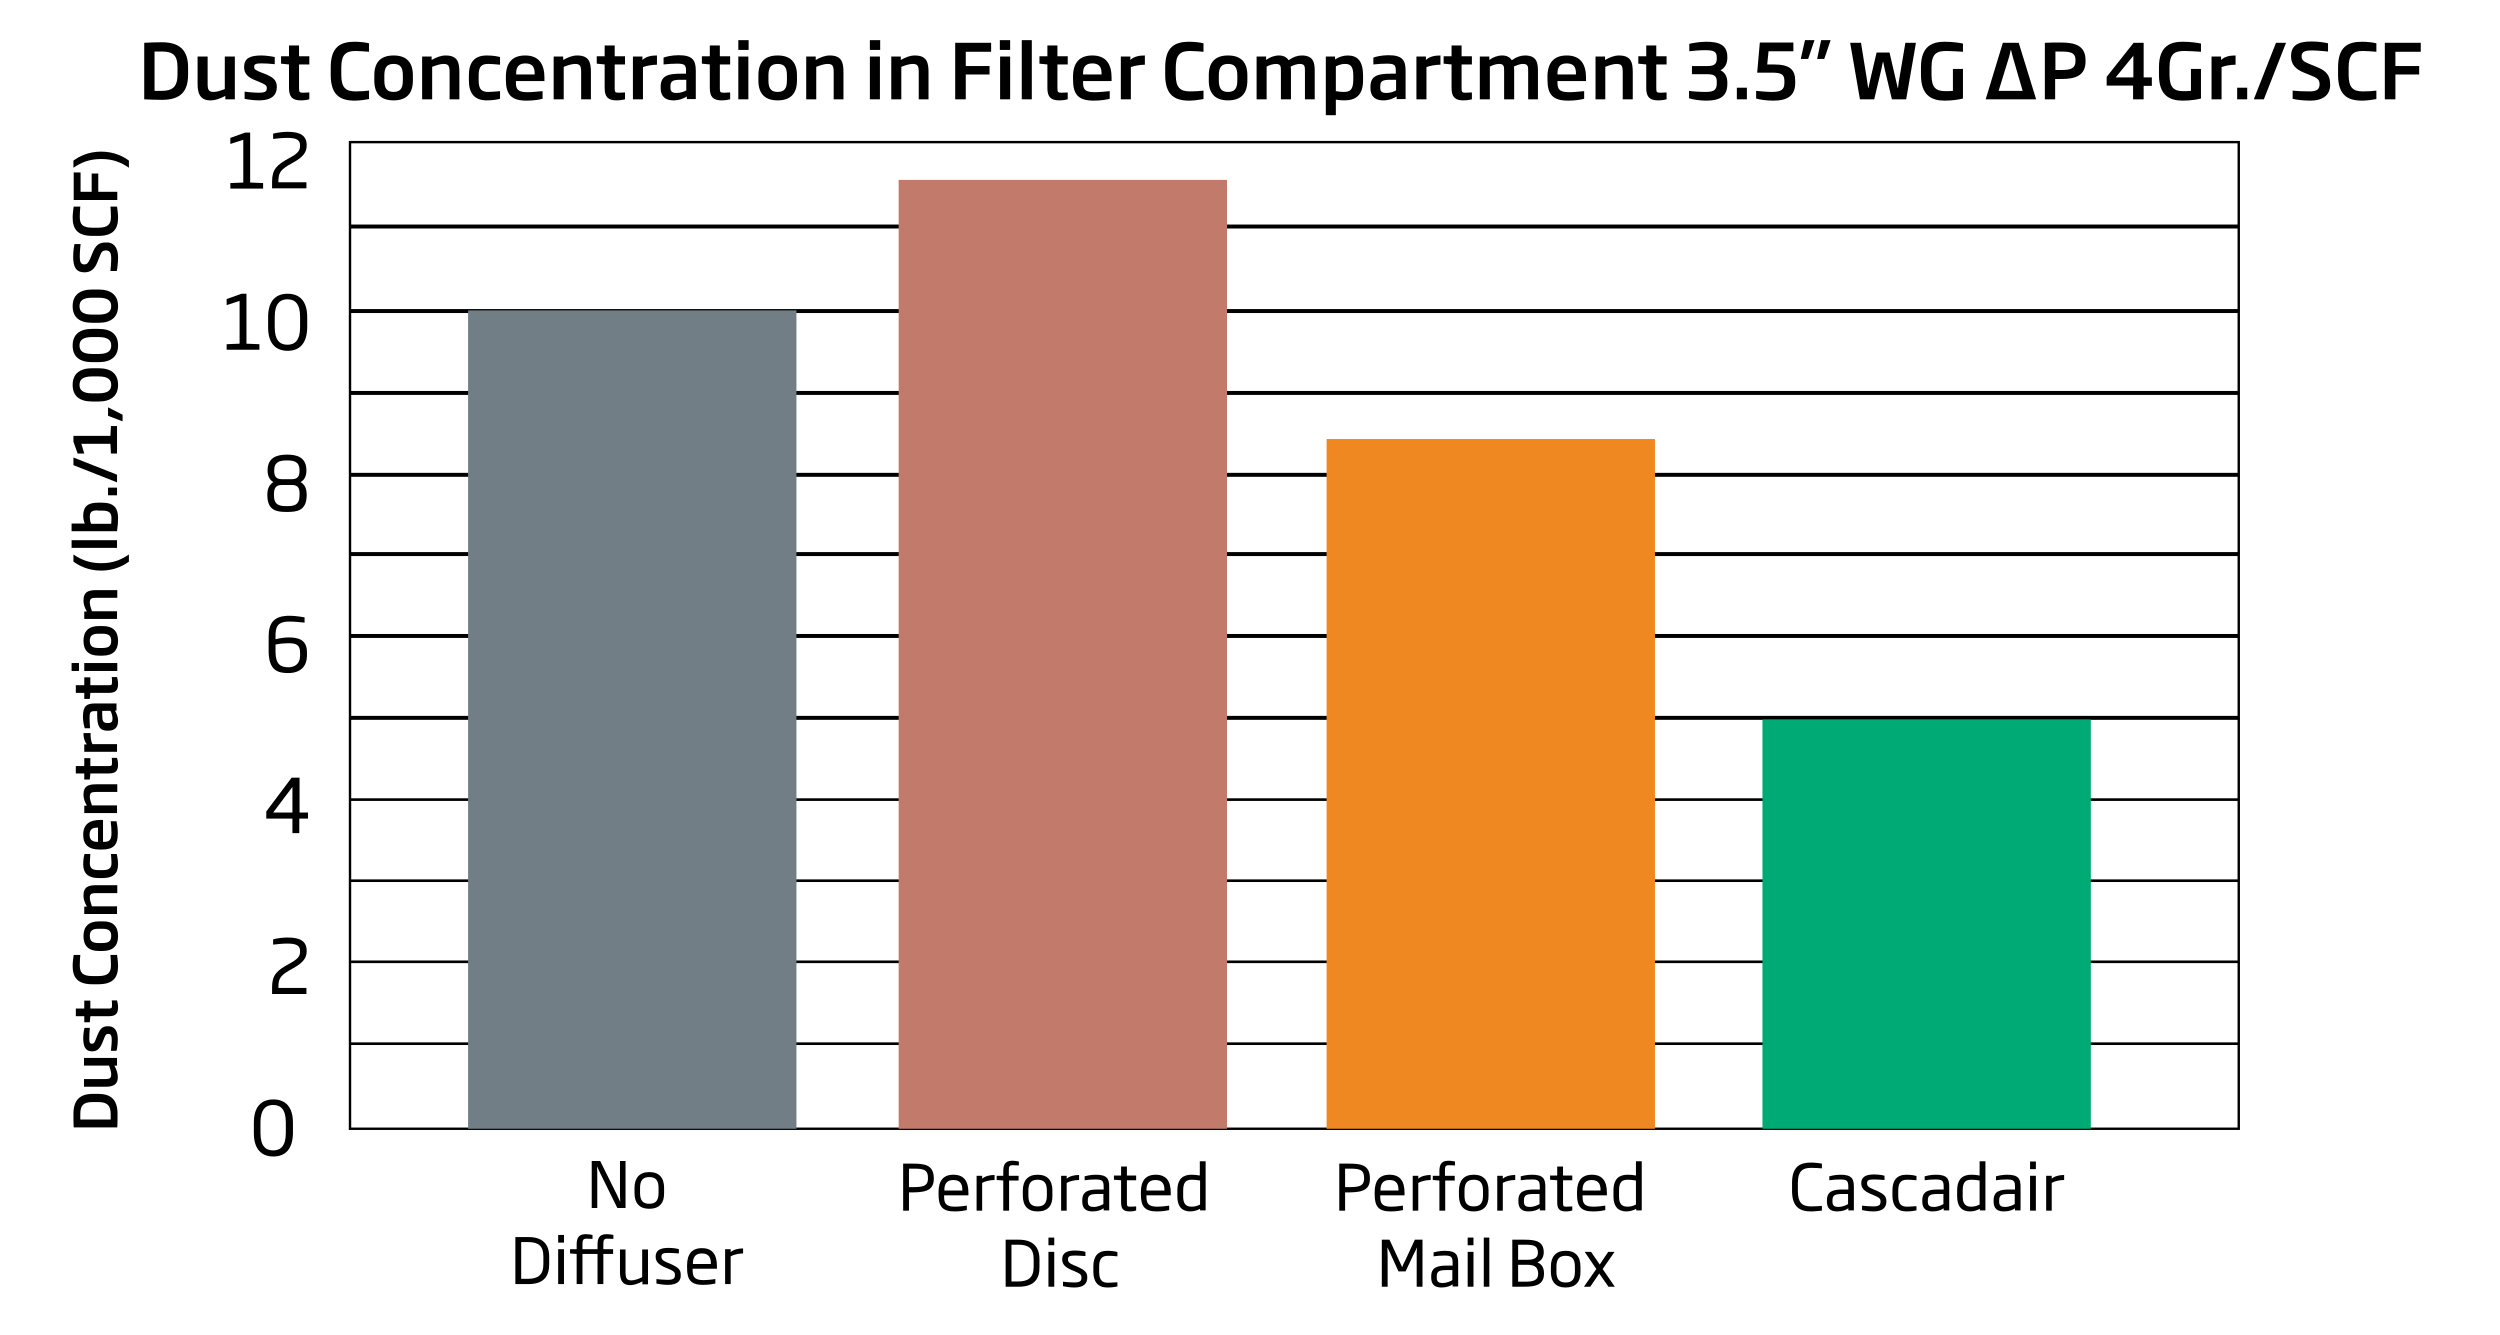 <?xml version="1.0" encoding="utf-8"?>
<!-- Generator: Adobe Illustrator 22.0.1, SVG Export Plug-In . SVG Version: 6.00 Build 0)  -->
<svg version="1.1" xmlns="http://www.w3.org/2000/svg" xmlns:xlink="http://www.w3.org/1999/xlink" x="0px" y="0px"
	 viewBox="0 0 946.4 505.5" style="enable-background:new 0 0 946.4 505.5;" xml:space="preserve">
<style type="text/css">
	.st0{fill:none;stroke:#000000;stroke-miterlimit:10;}
	.st1{fill:none;stroke:#000000;stroke-width:0.911;stroke-miterlimit:10;}
	.st2{fill:none;stroke:#000000;stroke-width:0.994;stroke-miterlimit:10;}
	.st3{fill:none;stroke:#C27A6B;stroke-width:6;stroke-linecap:round;stroke-miterlimit:10;}
	.st4{fill:none;stroke:#717E85;stroke-width:6;stroke-linecap:round;stroke-miterlimit:10;}
	.st5{fill:none;stroke:#F08821;stroke-width:6;stroke-linecap:round;stroke-miterlimit:10;}
	.st6{fill:#717E85;}
	.st7{fill:#C27A6B;}
	.st8{fill:#F08821;}
	.st9{fill:none;stroke:#717E85;stroke-width:5;stroke-linecap:round;stroke-miterlimit:10;}
	.st10{fill:none;stroke:#C27A6B;stroke-width:5;stroke-linecap:round;stroke-miterlimit:10;}
	.st11{fill:none;stroke:#F08821;stroke-width:5;stroke-linecap:round;stroke-miterlimit:10;}
	.st12{fill:none;stroke:#00AA75;stroke-width:6;stroke-linecap:round;stroke-miterlimit:10;}
	.st13{fill:#00AA75;}
	.st14{fill:none;stroke:#00AA75;stroke-width:5;stroke-linecap:round;stroke-miterlimit:10;}
	.st15{display:none;}
	.st16{display:inline;fill:#717E85;}
	.st17{display:inline;fill:#0663AF;}
	.st18{display:inline;fill:none;stroke:#0663AF;stroke-width:6;stroke-linecap:round;stroke-miterlimit:10;}
	.st19{display:inline;}
	.st20{display:inline;fill:none;stroke:#0663AF;stroke-width:5;stroke-linecap:round;stroke-miterlimit:10;}
</style>
<g id="Layer_2">
	<rect x="132.5" y="53.8" class="st1" width="715" height="373.5"/>
	<line class="st0" x1="132.5" y1="271.5" x2="847.5" y2="271.5"/>
	<line class="st0" x1="132.5" y1="272" x2="847.5" y2="272"/>
	<line class="st0" x1="132.5" y1="240.5" x2="847.5" y2="240.5"/>
	<line class="st0" x1="132.5" y1="241" x2="847.5" y2="241"/>
	<line class="st0" x1="132.5" y1="209.5" x2="847.5" y2="209.5"/>
	<line class="st0" x1="132.5" y1="210" x2="847.5" y2="210"/>
	<line class="st0" x1="132.5" y1="179.5" x2="847.5" y2="179.5"/>
	<line class="st0" x1="132.5" y1="180" x2="847.5" y2="180"/>
	<line class="st0" x1="132.5" y1="148.5" x2="847.5" y2="148.5"/>
	<line class="st0" x1="132.5" y1="149" x2="847.5" y2="149"/>
	<line class="st0" x1="132.5" y1="117.5" x2="847.5" y2="117.5"/>
	<line class="st0" x1="132.5" y1="118" x2="847.5" y2="118"/>
	<line class="st0" x1="132.5" y1="85.5" x2="847.5" y2="85.5"/>
	<line class="st0" x1="132.5" y1="86" x2="847.5" y2="86"/>
	<line class="st0" x1="132.5" y1="302.7" x2="847.5" y2="302.7"/>
	<line class="st0" x1="132.5" y1="333.4" x2="847.5" y2="333.4"/>
	<line class="st0" x1="132.5" y1="395.1" x2="847.5" y2="395.1"/>
	<line class="st0" x1="132.5" y1="364.1" x2="847.5" y2="364.1"/>
</g>
<g id="Layer_3">
	<rect x="177.2" y="117.5" class="st6" width="124.3" height="309.8"/>
	<rect x="340.2" y="68.1" class="st7" width="124.3" height="359.2"/>
	<rect x="502.2" y="166.2" class="st8" width="124.3" height="261.1"/>
	<g>
		<path d="M61.3,37.8c-2.6,0-4.1-0.1-6.7-0.2V16.2c2.6-0.1,3.9-0.2,6.7-0.2c6.9,0,9.9,3.2,9.9,9.5v2.7
			C71.2,34.5,68.5,37.8,61.3,37.8z M67.2,25.5c0-4.7-1.8-6-6-6h-2.7v14.9h2.7c4.1,0,6-1.5,6-6.2V25.5z"/>
		<path d="M85.3,37.6v-1.3c-1.9,1-3.7,1.7-5.6,1.7c-4.2,0-4.9-3-4.9-6.3V21.4h3.8v10.3c0,2.3,0.4,3.1,2.3,3.1c1.1,0,2.5-0.4,4.2-1.1
			V21.4h3.8v16.2H85.3z"/>
		<path d="M98.1,38c-2.2,0-4.8-0.4-5.5-0.6v-2.7c0.8,0.1,3.3,0.4,5.4,0.4c2.4,0,3-0.5,3-1.7c0-1.1-0.5-1.4-2.9-2.4l-1.2-0.5
			c-3.1-1.2-4.5-2.6-4.5-5.1c0-3.3,2.2-4.4,6.5-4.4c1.8,0,4.3,0.4,5.1,0.6v2.7c-1.8-0.2-3.6-0.3-5-0.3c-2,0-2.8,0.2-2.8,1.3
			c0,1,0.6,1.3,2.6,2.1l1.3,0.5c3.5,1.4,4.7,2.5,4.7,5.2C104.7,36.2,102.6,38,98.1,38z"/>
		<path d="M113.9,38c-3.2,0-4.5-1.3-4.5-4.7v-8.9l-3-0.3v-2.8h3v-4.1h3.8v4.1h3.9v3.1h-3.9v8.9c0,1.5,0.1,1.8,1.5,1.8
			c0.8,0,2-0.1,2.4-0.1v2.6C116.8,37.7,115.4,38,113.9,38z"/>
		<path d="M134.3,38.1c-5.5,0-9.1-2.1-9.1-9.7v-2.9c0-7.7,3.6-9.7,9.1-9.7c1.9,0,4.4,0.3,5.4,0.6v3.2c-1.4-0.1-3.5-0.3-5.1-0.3
			c-3.6,0-5.4,1.3-5.4,6.2v2.9c0,4.9,1.8,6.2,5.4,6.2c1.7,0,3.7-0.1,5.1-0.3v3.2C138.8,37.7,136.2,38.1,134.3,38.1z"/>
		<path d="M149,38c-4.7,0-7.3-2.4-7.3-7.5v-2c0-5.1,2.6-7.5,7.3-7.5s7.3,2.4,7.3,7.5v2C156.3,35.6,153.7,38,149,38z M152.5,28.5
			c0-3.1-1.1-4.3-3.5-4.3c-2.4,0-3.5,1.2-3.5,4.3v2c0,3.1,1.1,4.3,3.5,4.3s3.5-1.2,3.5-4.3V28.5z"/>
		<path d="M170.2,37.6V27.3c0-2.3-0.4-3.1-2.3-3.1c-1.1,0-2.5,0.4-4.3,1.1v12.3h-3.8V21.4h3.6v1.3c1.8-1,3.5-1.7,5.3-1.7
			c4.6,0,5.2,2.7,5.2,6.3v10.3H170.2z"/>
		<path d="M184.3,38c-4.7,0-6.8-2.7-6.8-7.5v-2c0-5,2.2-7.5,6.8-7.5c2.5,0,4.3,0.4,5,0.6v2.9c-2-0.2-3.5-0.3-4.4-0.3
			c-2.4,0-3.7,0.7-3.7,4.3v2c0,3.5,1.3,4.3,3.7,4.3c0.9,0,2.3-0.1,4.4-0.3v2.9C188.6,37.6,186.8,38,184.3,38z"/>
		<path d="M195.3,30.7V31c0,2.4,0.3,3.9,4.3,3.9c1.7,0,3.7-0.2,5.8-0.4v2.9c-1.2,0.3-3.3,0.7-6,0.7c-5.8,0-7.9-2.2-7.9-8v-1
			c0-5.4,2.5-8.1,7.3-8.1c5.4,0,7.3,3.5,7.3,8.4v1.3H195.3z M202.4,27.9c0-1.9-0.4-3.9-3.5-3.9c-3.1,0-3.5,2.1-3.5,3.9v0.3h7V27.9z"
			/>
		<path d="M220,37.6V27.3c0-2.3-0.4-3.1-2.3-3.1c-1.1,0-2.5,0.4-4.3,1.1v12.3h-3.8V21.4h3.6v1.3c1.8-1,3.5-1.7,5.3-1.7
			c4.6,0,5.2,2.7,5.2,6.3v10.3H220z"/>
		<path d="M233.4,38c-3.2,0-4.5-1.3-4.5-4.7v-8.9l-3-0.3v-2.8h3v-4.1h3.8v4.1h3.9v3.1h-3.9v8.9c0,1.5,0.1,1.8,1.5,1.8
			c0.8,0,2-0.1,2.4-0.1v2.6C236.3,37.7,234.9,38,233.4,38z"/>
		<path d="M243.4,25.4v12.2h-3.8V21.4h3.6v1.3c1.5-1.4,3.5-1.7,5.5-1.7v3.5C246.8,24.5,244.7,24.9,243.4,25.4z"/>
		<path d="M260,37.6v-1.1c-1,0.7-2.8,1.5-5.1,1.5c-3,0-4.8-1.5-4.8-4.6v-0.6c0-4.3,3.1-4.9,7.7-4.9h1.9v-1c0-2.3-0.5-2.8-3.4-2.8
			c-1.6,0-3.3,0.1-5.1,0.3v-2.6c0.7-0.3,3.1-0.9,5.7-0.9c5.2,0,6.5,1.8,6.5,5.9v10.7H260z M259.8,30.2h-2c-2.8,0-4,0.3-4,2.4v0.7
			c0,1.5,0.9,1.9,2.3,1.9c1.6,0,3.1-0.6,3.7-1V30.2z"/>
		<path d="M273.2,38c-3.2,0-4.5-1.3-4.5-4.7v-8.9l-3-0.3v-2.8h3v-4.1h3.8v4.1h3.9v3.1h-3.9v8.9c0,1.5,0.1,1.8,1.5,1.8
			c0.8,0,2-0.1,2.4-0.1v2.6C276,37.7,274.6,38,273.2,38z"/>
		<path d="M279.5,18.9v-3.7h3.9v3.7H279.5z M279.5,37.6V21.4h3.8v16.2H279.5z"/>
		<path d="M294.4,38c-4.7,0-7.3-2.4-7.3-7.5v-2c0-5.1,2.6-7.5,7.3-7.5s7.3,2.4,7.3,7.5v2C301.7,35.6,299.1,38,294.4,38z M297.9,28.5
			c0-3.1-1.1-4.3-3.5-4.3c-2.4,0-3.5,1.2-3.5,4.3v2c0,3.1,1.1,4.3,3.5,4.3s3.5-1.2,3.5-4.3V28.5z"/>
		<path d="M315.6,37.6V27.3c0-2.3-0.4-3.1-2.3-3.1c-1.1,0-2.5,0.4-4.3,1.1v12.3h-3.8V21.4h3.6v1.3c1.8-1,3.5-1.7,5.3-1.7
			c4.6,0,5.2,2.7,5.2,6.3v10.3H315.6z"/>
		<path d="M329.3,18.9v-3.7h3.9v3.7H329.3z M329.3,37.6V21.4h3.8v16.2H329.3z"/>
		<path d="M347.8,37.6V27.3c0-2.3-0.4-3.1-2.3-3.1c-1.1,0-2.5,0.4-4.3,1.1v12.3h-3.8V21.4h3.6v1.3c1.8-1,3.5-1.7,5.3-1.7
			c4.6,0,5.2,2.7,5.2,6.3v10.3H347.8z"/>
		<path d="M365.6,19.6V25h9v3.2h-9v9.4h-4V16.2h13.6v3.4H365.6z"/>
		<path d="M378.5,18.9v-3.7h3.9v3.7H378.5z M378.6,37.6V21.4h3.8v16.2H378.6z"/>
		<path d="M386.8,37.6V15.2h3.8v22.4H386.8z"/>
		<path d="M401,38c-3.2,0-4.5-1.3-4.5-4.7v-8.9l-3-0.3v-2.8h3v-4.1h3.8v4.1h3.9v3.1h-3.9v8.9c0,1.5,0.1,1.8,1.5,1.8
			c0.8,0,2-0.1,2.4-0.1v2.6C403.9,37.7,402.5,38,401,38z"/>
		<path d="M410,30.7V31c0,2.4,0.3,3.9,4.3,3.9c1.7,0,3.7-0.2,5.8-0.4v2.9c-1.2,0.3-3.3,0.7-6,0.7c-5.8,0-7.9-2.2-7.9-8v-1
			c0-5.4,2.5-8.1,7.3-8.1c5.4,0,7.3,3.5,7.3,8.4v1.3H410z M417,27.9c0-1.9-0.4-3.9-3.5-3.9c-3.1,0-3.5,2.1-3.5,3.9v0.3h7V27.9z"/>
		<path d="M428.1,25.4v12.2h-3.8V21.4h3.6v1.3c1.5-1.4,3.5-1.7,5.5-1.7v3.5C431.5,24.5,429.4,24.9,428.1,25.4z"/>
		<path d="M450.2,38.1c-5.5,0-9.1-2.1-9.1-9.7v-2.9c0-7.7,3.6-9.7,9.1-9.7c1.9,0,4.4,0.3,5.4,0.6v3.2c-1.4-0.1-3.5-0.3-5.1-0.3
			c-3.6,0-5.4,1.3-5.4,6.2v2.9c0,4.9,1.8,6.2,5.4,6.2c1.7,0,3.7-0.1,5.1-0.3v3.2C454.6,37.7,452.1,38.1,450.2,38.1z"/>
		<path d="M464.9,38c-4.7,0-7.3-2.4-7.3-7.5v-2c0-5.1,2.6-7.5,7.3-7.5s7.3,2.4,7.3,7.5v2C472.2,35.6,469.6,38,464.9,38z M468.4,28.5
			c0-3.1-1.1-4.3-3.5-4.3c-2.4,0-3.5,1.2-3.5,4.3v2c0,3.1,1.1,4.3,3.5,4.3s3.5-1.2,3.5-4.3V28.5z"/>
		<path d="M494,37.6V27c0-1.8,0-2.8-2-2.8c-0.9,0-2.2,0.4-3.4,1c0.1,0.6,0.1,1.3,0.1,1.8v10.6h-3.8V27c0-1.8,0-2.8-1.9-2.8
			c-1.2,0-2.5,0.5-3.5,1v12.4h-3.8V21.4h3.6v1.3c1.3-1,3.1-1.7,4.8-1.7c1.9,0,3,0.7,3.7,1.8c1.8-1.3,3.5-1.8,5-1.8
			c4.6,0,4.9,3,4.9,5.9v10.7H494z"/>
		<path d="M508.9,38c-1,0-2.4-0.1-3.2-0.3v5.9h-3.8V21.4h3.5v1.1c1.5-1,3.2-1.5,4.8-1.5c3.6,0,5.8,2,5.8,7.6v1.5
			C516.1,36.1,513.2,38,508.9,38z M512.3,28.6c0-3.4-1-4.4-3.1-4.4c-1,0-2,0.2-3.5,0.9v9.4c1.1,0.2,2.1,0.3,3,0.3
			c2.3,0,3.6-0.7,3.6-4.7V28.6z"/>
		<path d="M528.7,37.6v-1.1c-1,0.7-2.8,1.5-5.1,1.5c-3,0-4.8-1.5-4.8-4.6v-0.6c0-4.3,3.1-4.9,7.7-4.9h1.9v-1c0-2.3-0.5-2.8-3.4-2.8
			c-1.6,0-3.3,0.1-5.1,0.3v-2.6c0.7-0.3,3.1-0.9,5.7-0.9c5.2,0,6.5,1.8,6.5,5.9v10.7H528.7z M528.5,30.2h-2c-2.8,0-4,0.3-4,2.4v0.7
			c0,1.5,0.9,1.9,2.3,1.9c1.6,0,3.1-0.6,3.7-1V30.2z"/>
		<path d="M540,25.4v12.2h-3.8V21.4h3.6v1.3c1.5-1.4,3.5-1.7,5.5-1.7v3.5C543.4,24.5,541.3,24.9,540,25.4z"/>
		<path d="M554,38c-3.2,0-4.5-1.3-4.5-4.7v-8.9l-3-0.3v-2.8h3v-4.1h3.8v4.1h3.9v3.1h-3.9v8.9c0,1.5,0.1,1.8,1.5,1.8
			c0.8,0,2-0.1,2.4-0.1v2.6C556.9,37.7,555.5,38,554,38z"/>
		<path d="M578.5,37.6V27c0-1.8,0-2.8-2-2.8c-0.9,0-2.2,0.4-3.4,1c0.1,0.6,0.1,1.3,0.1,1.8v10.6h-3.8V27c0-1.8,0-2.8-1.9-2.8
			c-1.2,0-2.5,0.5-3.5,1v12.4h-3.8V21.4h3.6v1.3c1.3-1,3.1-1.7,4.8-1.7c1.9,0,3,0.7,3.7,1.8c1.8-1.3,3.5-1.8,5-1.8
			c4.6,0,4.9,3,4.9,5.9v10.7H578.5z"/>
		<path d="M589.6,30.7V31c0,2.4,0.3,3.9,4.3,3.9c1.7,0,3.7-0.2,5.8-0.4v2.9c-1.2,0.3-3.3,0.7-6,0.7c-5.8,0-7.9-2.2-7.9-8v-1
			c0-5.4,2.5-8.1,7.3-8.1c5.4,0,7.3,3.5,7.3,8.4v1.3H589.6z M596.6,27.9c0-1.9-0.4-3.9-3.5-3.9c-3.1,0-3.5,2.1-3.5,3.9v0.3h7V27.9z"
			/>
		<path d="M614.3,37.6V27.3c0-2.3-0.4-3.1-2.3-3.1c-1.1,0-2.5,0.4-4.3,1.1v12.3H604V21.4h3.6v1.3c1.8-1,3.5-1.7,5.3-1.7
			c4.6,0,5.2,2.7,5.2,6.3v10.3H614.3z"/>
		<path d="M627.7,38c-3.2,0-4.5-1.3-4.5-4.7v-8.9l-3-0.3v-2.8h3v-4.1h3.8v4.1h3.9v3.1H627v8.9c0,1.5,0.1,1.8,1.5,1.8
			c0.8,0,2-0.1,2.4-0.1v2.6C630.6,37.7,629.1,38,627.7,38z"/>
		<path d="M645.9,38.1c-2.6,0-5.4-0.5-6.5-0.9v-2.8c1.2,0.2,3.9,0.4,6.2,0.4c2.9,0,4.3-0.5,4.3-3.2V31c0-1.7-0.4-2.9-3.4-2.9h-6
			v-3.1h6c3,0,3.4-1.3,3.4-2.9v-0.3c0-2.2-1-2.8-4.3-2.8c-2.2,0-4.5,0.2-6.1,0.4v-2.8c0.7-0.2,3.8-0.8,6.4-0.8c5.2,0,8,1.4,8,5.8
			v0.3c0,1.9-0.7,3.7-2.6,4.7c1.9,0.9,2.6,2.7,2.6,4.6v0.6C653.9,36.4,651.2,38.1,645.9,38.1z"/>
		<path d="M657.5,37.6v-4.4h3.8v4.4H657.5z"/>
		<path d="M671.3,38.1c-2.9,0-5.6-0.5-6.5-0.8v-2.9c1.3,0.1,3.7,0.4,5.9,0.4c3.5,0,4.8-0.8,4.8-3.4v-0.7c0-2.4-0.9-3.2-4.7-3.2h-5.6
			l1-11.4h12.7v3.3h-9.4l-0.5,5h2.5c6,0,8.1,1.9,8.1,6.3v0.7C679.6,36.3,676.6,38.1,671.3,38.1z"/>
		<path d="M681.7,22.3l1.6-7.1h3.6l-2.4,7.1H681.7z M689.4,15.2h3.6l-2.4,7.1h-2.7L689.4,15.2z"/>
		<path d="M721.6,37.6h-5.4l-2.7-11.3c-0.2-1-0.4-2-0.6-2.9h-0.1c-0.2,0.9-0.4,1.9-0.6,2.9l-2.7,11.3h-5.4l-3.7-21.4h4.1l2.1,13
			c0.2,1.4,0.4,2.9,0.6,4.1h0.1c0.3-1.3,0.6-2.7,0.9-4l2.2-9.4h4.9l2.2,9.5c0.3,1.3,0.6,2.6,0.9,3.9h0.1c0.2-1.4,0.3-2.7,0.6-4.1
			l2.2-13h4L721.6,37.6z"/>
		<path d="M736.2,38.1c-4.9,0-9-1.9-9-9.7v-3c0-8.2,4.6-9.6,9-9.6c3.1,0,6.2,0.5,6.9,0.7v3.1c-1.4-0.1-4.7-0.3-6.2-0.3
			c-3.5,0-5.7,0.8-5.7,6.1v3c0,4.9,1.8,6.1,5.2,6.1c1.1,0,2.1,0,2.9-0.1v-8.3h3.8v11.2C742,37.6,739.2,38.1,736.2,38.1z"/>
		<path d="M751.7,37.6l6.5-21.4h6l6.6,21.4H751.7z M762.2,22.4c-0.4-1.2-0.6-2.4-0.9-3.5h-0.1c-0.3,1.1-0.5,2.4-0.9,3.5l-3.7,12h9.1
			L762.2,22.4z"/>
		<path d="M780.4,29.9c-0.8,0-1.5,0-2.4,0v7.7h-3.9V16.2c2-0.1,3.9-0.1,6-0.1c5.2,0,9.4,1,9.4,6.7v0.3
			C789.6,28.8,785.4,29.9,780.4,29.9z M785.7,22.8c0-3.3-2.4-3.3-7-3.3h-0.6v7c0.7,0,1.5,0,2.3,0c3.5,0,5.3-0.6,5.3-3.4V22.8z"/>
		<path d="M811.5,32.4v5.2h-4v-5.2h-10v-3.3l10.2-12.9h3.8v13.1h3.1v3.2H811.5z M807.6,21.1l-6.7,8.2h6.7V21.1z"/>
		<path d="M826.3,38.1c-4.9,0-9-1.9-9-9.7v-3c0-8.2,4.6-9.6,9-9.6c3.1,0,6.2,0.5,6.9,0.7v3.1c-1.4-0.1-4.7-0.3-6.2-0.3
			c-3.5,0-5.7,0.8-5.7,6.1v3c0,4.9,1.8,6.1,5.2,6.1c1.1,0,2.1,0,2.9-0.1v-8.3h3.8v11.2C832.1,37.6,829.4,38.1,826.3,38.1z"/>
		<path d="M841,25.4v12.2h-3.8V21.4h3.6v1.3c1.5-1.4,3.5-1.7,5.5-1.7v3.5C844.4,24.5,842.2,24.9,841,25.4z"/>
		<path d="M846.9,37.6v-4.4h3.8v4.4H846.9z"/>
		<path d="M857,37.6h-3.8l8.4-21.4h3.8L857,37.6z"/>
		<path d="M874.6,38.1c-2.8,0-5.7-0.4-6.7-0.7v-3.1c1.8,0.2,3.7,0.3,6.4,0.3c2.6,0,3.8-0.7,3.8-2.7c0-1.4-0.5-2.2-2.7-3.1l-3.2-1.3
			c-3.2-1.3-4.9-3.1-4.9-6.2c0-4.1,2.6-5.6,7.7-5.6c2.7,0,5.2,0.4,6.3,0.7v3.1c-1.6-0.1-3.8-0.4-6.1-0.4c-2.5,0-3.9,0.4-3.9,2.2
			c0,1.3,0.6,2,2.7,2.8l2.9,1.2c3.7,1.5,5.2,3.1,5.2,6.7C882.2,35.9,879.4,38.1,874.6,38.1z"/>
		<path d="M894.2,38.1c-5.5,0-9.1-2.1-9.1-9.7v-2.9c0-7.7,3.6-9.7,9.1-9.7c1.9,0,4.4,0.3,5.4,0.6v3.2c-1.4-0.1-3.5-0.3-5.1-0.3
			c-3.6,0-5.4,1.3-5.4,6.2v2.9c0,4.9,1.8,6.2,5.4,6.2c1.7,0,3.7-0.1,5.1-0.3v3.2C898.6,37.7,896.1,38.1,894.2,38.1z"/>
		<path d="M906.8,19.6V25h9v3.2h-9v9.4h-4V16.2h13.6v3.4H906.8z"/>
	</g>
	<g>
		<path d="M87.2,71.4v-2.1l4.9-0.2V52.9l-4.9,1.6v-2.3l5.6-2h1.9v18.9l4.9,0.2v2.1H87.2z"/>
		<path d="M103,71.4v-2.7c0-4.6,1.8-6.3,6.4-8.8c3.5-1.9,4.2-2.9,4.2-4.8c0-2.1-1.3-2.9-4.8-2.9c-1.7,0-3.8,0.2-5.4,0.4v-2
			c1.1-0.3,3.3-0.7,5.5-0.7c4.9,0,7.2,1.5,7.2,5.1c0,2.6-1.2,4.4-5.4,6.7c-4.4,2.4-5.3,3.5-5.3,6.9v0.4H116v2.3H103z"/>
		<path d="M85.8,132.4v-2.1l4.9-0.2v-16.2l-4.9,1.6v-2.3l5.6-2h1.9v18.9l4.9,0.2v2.1H85.8z"/>
		<path d="M108.9,132.8c-4.7,0-7.4-3-7.4-8.8v-4c0-5.9,2.7-8.8,7.4-8.8s7.4,3,7.4,8.8v4C116.2,129.8,113.6,132.8,108.9,132.8z
			 M113.6,119.9c0-5-2-6.6-4.8-6.6c-2.7,0-4.8,1.6-4.8,6.6v4c0,5,2,6.6,4.8,6.6c2.8,0,4.8-1.6,4.8-6.6V119.9z"/>
		<path d="M108.6,193.8c-3.6,0-7.4-0.3-7.4-6.4c0-2.6,0.8-3.9,2.3-4.9c-1.4-0.8-2.2-2.2-2.2-4.4c0-5.1,3.8-6,7.4-6
			c3.6,0,7.3,0.9,7.3,6c0,2.2-0.8,3.6-2.2,4.4c1.5,0.9,2.3,2.3,2.3,4.9C116.1,193.5,112.2,193.8,108.6,193.8z M110.5,183.6h-3.8
			c-2.3,0-3,1.1-3,3.8c0,3.8,2,4.2,4.9,4.2c2.8,0,4.8-0.4,4.8-4.2C113.5,184.7,112.8,183.6,110.5,183.6z M108.6,174.3
			c-2.7,0-4.8,0.5-4.8,3.8c0,2.1,0.6,3.3,2.9,3.3h3.8c2.3,0,2.9-1.2,2.9-3.3C113.4,174.8,111.4,174.3,108.6,174.3z"/>
		<path d="M109.2,254.8c-3.8,0-7.5-0.8-7.5-8.3V241c0-5.1,1.9-7.9,7.9-7.9c2.5,0,4.9,0.5,5.7,0.6v2c-1.1-0.1-3.6-0.4-5.7-0.4
			c-4.9,0-5.3,2.3-5.3,5.7v1c1.4-0.4,3.6-0.7,4.9-0.7c3.5,0,7,0.7,7,5.6v1.2C116.2,253.9,111.7,254.8,109.2,254.8z M113.6,247.1
			c0-3.2-1.7-3.6-4.5-3.6c-1.1,0-3,0.1-4.8,0.5v2.6c0,4.9,1.9,6,4.9,6c2.4,0,4.4-1.3,4.4-4.4V247.1z"/>
		<path d="M113.3,309.9v5.5h-2.6v-5.5h-9.9v-2.7l9.6-12.8h3v13.2h3.2v2.3H113.3z M110.7,297.9l-7.3,9.7h7.3V297.9z"/>
		<path d="M103,376.4v-2.7c0-4.6,1.8-6.3,6.4-8.8c3.5-1.9,4.2-2.9,4.2-4.8c0-2.1-1.3-2.9-4.8-2.9c-1.7,0-3.8,0.2-5.4,0.4v-2
			c1.1-0.3,3.3-0.7,5.5-0.7c4.9,0,7.2,1.5,7.2,5.1c0,2.6-1.2,4.4-5.4,6.7c-4.4,2.4-5.3,3.5-5.3,6.9v0.4H116v2.3H103z"/>
		<path d="M103.5,437.8c-4.7,0-7.4-3-7.4-8.8v-4c0-5.9,2.7-8.8,7.4-8.8s7.4,3,7.4,8.8v4C110.8,434.8,108.2,437.8,103.5,437.8z
			 M108.2,424.9c0-5-2-6.6-4.8-6.6c-2.7,0-4.8,1.6-4.8,6.6v4c0,5,2,6.6,4.8,6.6c2.8,0,4.8-1.6,4.8-6.6V424.9z"/>
	</g>
	<g>
		<path d="M44.5,421.7c0,2,0,3.1-0.1,5.1H27.9c-0.1-2-0.1-3-0.1-5.1c0-5.3,2.5-7.6,7.3-7.6h2.1C42,414.1,44.5,416.3,44.5,421.7z
			 M35,417.2c-3.6,0-4.6,1.4-4.6,4.6v2h11.5v-2c0-3.2-1.2-4.6-4.7-4.6H35z"/>
		<path d="M44.3,403.4h-1c0.8,1.5,1.3,2.9,1.3,4.3c0,3.3-2.3,3.7-4.9,3.7h-7.9v-2.9h7.9c1.8,0,2.4-0.3,2.4-1.8
			c0-0.8-0.3-1.9-0.8-3.3h-9.5v-2.9h12.5V403.4z"/>
		<path d="M44.6,393.5c0,1.7-0.3,3.7-0.5,4.3h-2.1c0-0.6,0.3-2.5,0.3-4.1c0-1.8-0.4-2.3-1.3-2.3c-0.9,0-1.1,0.4-1.8,2.2l-0.4,1
			c-0.9,2.3-2,3.4-3.9,3.4c-2.5,0-3.4-1.7-3.4-5c0-1.4,0.3-3.3,0.5-3.9h2c-0.1,1.4-0.2,2.8-0.2,3.9c0,1.5,0.1,2.1,1,2.1
			c0.8,0,1-0.4,1.6-2l0.4-1c1.1-2.7,1.9-3.6,4-3.6C43.2,388.4,44.6,390,44.6,393.5z"/>
		<path d="M44.7,381.3c0,2.5-1,3.4-3.6,3.4h-6.9l-0.2,2.3h-2.1v-2.3h-3.2v-2.9h3.2v-3h2.3v3H41c1.2,0,1.4-0.1,1.4-1.2
			c0-0.6,0-1.5-0.1-1.9h2C44.4,379.1,44.7,380.2,44.7,381.3z"/>
		<path d="M44.7,365.6c0,4.2-1.6,7-7.5,7H35c-5.9,0-7.5-2.8-7.5-7c0-1.4,0.3-3.4,0.4-4.1h2.5c-0.1,1.1-0.2,2.7-0.2,3.9
			c0,2.8,1,4.1,4.8,4.1h2.2c3.8,0,4.8-1.4,4.8-4.1c0-1.3-0.1-2.9-0.2-3.9h2.5C44.4,362.2,44.7,364.2,44.7,365.6z"/>
		<path d="M44.7,354.4c0,3.6-1.9,5.6-5.8,5.6h-1.5c-3.9,0-5.8-2-5.8-5.6s1.9-5.6,5.8-5.6h1.5C42.8,348.7,44.7,350.7,44.7,354.4z
			 M37.3,351.6c-2.4,0-3.3,0.8-3.3,2.7c0,1.9,0.9,2.7,3.3,2.7h1.5c2.4,0,3.3-0.8,3.3-2.7s-0.9-2.7-3.3-2.7H37.3z"/>
		<path d="M44.3,338.1h-7.9c-1.8,0-2.4,0.3-2.4,1.7c0,0.8,0.3,1.9,0.8,3.3h9.5v2.9H31.9v-2.8h1c-0.8-1.4-1.3-2.7-1.3-4.1
			c0-3.5,2-4,4.9-4h7.9V338.1z"/>
		<path d="M44.7,327.2c0,3.6-2,5.2-5.8,5.2h-1.6c-3.8,0-5.8-1.7-5.8-5.2c0-1.9,0.3-3.3,0.5-3.9h2.2c-0.1,1.6-0.2,2.7-0.2,3.3
			c0,1.8,0.6,2.8,3.3,2.8h1.6c2.7,0,3.3-1,3.3-2.8c0-0.7-0.1-1.8-0.2-3.3h2.2C44.3,323.9,44.7,325.3,44.7,327.2z"/>
		<path d="M39,318.7h0.2c1.8,0,3-0.3,3-3.3c0-1.3-0.1-2.9-0.3-4.5h2.2c0.2,0.9,0.5,2.5,0.5,4.6c0,4.5-1.7,6.1-6.1,6.1h-0.8
			c-4.2,0-6.2-1.9-6.2-5.6c0-4.2,2.7-5.6,6.5-5.6h1V318.7z M36.9,313.3c-1.4,0-3,0.3-3,2.7c0,2.3,1.6,2.7,3,2.7h0.2v-5.4H36.9z"/>
		<path d="M44.3,299.8h-7.9c-1.8,0-2.4,0.3-2.4,1.8c0,0.8,0.3,1.9,0.8,3.3h9.5v2.9H31.9v-2.8h1c-0.8-1.4-1.3-2.7-1.3-4.1
			c0-3.5,2-4,4.9-4h7.9V299.8z"/>
		<path d="M44.7,289.4c0,2.5-1,3.4-3.6,3.4h-6.9l-0.2,2.3h-2.1v-2.3h-3.2V290h3.2v-3h2.3v3H41c1.2,0,1.4-0.1,1.4-1.2
			c0-0.6,0-1.5-0.1-1.9h2C44.4,287.3,44.7,288.3,44.7,289.4z"/>
		<path d="M35,281.7h9.3v2.9H31.9v-2.8h1c-1-1.2-1.3-2.7-1.3-4.3h2.7C34.2,279.1,34.5,280.8,35,281.7z"/>
		<path d="M44.3,269h-0.8c0.5,0.8,1.2,2.2,1.2,3.9c0,2.3-1.2,3.7-3.6,3.7h-0.5c-3.3,0-3.8-2.4-3.8-5.9v-1.5h-0.8
			c-1.8,0-2.1,0.4-2.1,2.6c0,1.2,0.1,2.5,0.2,3.9h-2c-0.2-0.5-0.7-2.4-0.7-4.4c0-4,1.4-5,4.5-5h8.2V269z M38.7,269.1v1.5
			c0,2.1,0.2,3.1,1.9,3.1h0.5c1.2,0,1.5-0.7,1.5-1.7c0-1.2-0.5-2.4-0.8-2.9H38.7z"/>
		<path d="M44.7,258.9c0,2.5-1,3.4-3.6,3.4h-6.9l-0.2,2.3h-2.1v-2.3h-3.2v-2.9h3.2v-3h2.3v3H41c1.2,0,1.4-0.1,1.4-1.2
			c0-0.6,0-1.5-0.1-1.9h2C44.4,256.7,44.7,257.8,44.7,258.9z"/>
		<path d="M29.9,254h-2.8v-3h2.8V254z M44.3,254H31.9V251h12.5V254z"/>
		<path d="M44.7,242.6c0,3.6-1.9,5.6-5.8,5.6h-1.5c-3.9,0-5.8-2-5.8-5.6s1.9-5.6,5.8-5.6h1.5C42.8,237,44.7,239,44.7,242.6z
			 M37.3,239.9c-2.4,0-3.3,0.8-3.3,2.7c0,1.9,0.9,2.7,3.3,2.7h1.5c2.4,0,3.3-0.8,3.3-2.7s-0.9-2.7-3.3-2.7H37.3z"/>
		<path d="M44.3,226.3h-7.9c-1.8,0-2.4,0.3-2.4,1.8c0,0.8,0.3,1.9,0.8,3.3h9.5v2.9H31.9v-2.8h1c-0.8-1.4-1.3-2.7-1.3-4.1
			c0-3.5,2-4,4.9-4h7.9V226.3z"/>
		<path d="M48.8,212.6c-2,1.5-5.6,3.4-10.4,3.4h-0.2c-4.8,0-8.4-1.9-10.4-3.4v-2.7c2.9,2,6.1,3.3,10.4,3.3h0.2
			c4.4,0,7.5-1.3,10.4-3.3V212.6z"/>
		<path d="M44.3,207.4H27.1v-2.9h17.2V207.4z"/>
		<path d="M44.7,196.1c0,1.6-0.1,2.8-0.4,5H27.1v-2.9h5c-0.4-0.9-0.6-2-0.6-2.9c0-3.5,1.7-5,5.5-5h1.7
			C43,190.3,44.7,192.2,44.7,196.1z M37,193.2c-2.3,0-3,0.6-3,2.5c0,0.6,0.1,1.8,0.5,2.6h7.6c0-0.5,0.1-1.2,0.1-2.1
			c0-2-0.8-2.9-3.4-2.9H37z"/>
		<path d="M44.3,187.5h-3.4v-2.9h3.4V187.5z"/>
		<path d="M44.3,179.7v2.9l-16.5-6.5v-2.9L44.3,179.7z"/>
		<path d="M44.3,171.7H42l-0.2-3.7h-11l1.1,3.7h-2.5l-1.6-4.5V165h14l0.2-3.7h2.3V171.7z"/>
		<path d="M46.4,157v2.5l-5.5-2.1v-3.2L46.4,157z"/>
		<path d="M44.7,145.7c0,4.1-2.6,6.3-7.4,6.3h-2.4c-4.8,0-7.4-2.1-7.4-6.3c0-4.1,2.6-6.3,7.4-6.3h2.4
			C42.1,139.4,44.7,141.5,44.7,145.7z M34.9,142.5c-3.7,0-4.8,1.3-4.8,3.2c0,1.9,1.1,3.2,4.8,3.2h2.4c3.7,0,4.8-1.3,4.8-3.2
			c0-1.9-1.1-3.2-4.8-3.2H34.9z"/>
		<path d="M44.7,130.8c0,4.1-2.6,6.3-7.4,6.3h-2.4c-4.8,0-7.4-2.1-7.4-6.3c0-4.1,2.6-6.3,7.4-6.3h2.4
			C42.1,124.5,44.7,126.6,44.7,130.8z M34.9,127.6c-3.7,0-4.8,1.3-4.8,3.2c0,1.9,1.1,3.2,4.8,3.2h2.4c3.7,0,4.8-1.3,4.8-3.2
			c0-1.9-1.1-3.2-4.8-3.2H34.9z"/>
		<path d="M44.7,115.9c0,4.1-2.6,6.3-7.4,6.3h-2.4c-4.8,0-7.4-2.1-7.4-6.3c0-4.1,2.6-6.3,7.4-6.3h2.4
			C42.1,109.6,44.7,111.8,44.7,115.9z M34.9,112.7c-3.7,0-4.8,1.3-4.8,3.2c0,1.9,1.1,3.2,4.8,3.2h2.4c3.7,0,4.8-1.3,4.8-3.2
			c0-1.9-1.1-3.2-4.8-3.2H34.9z"/>
		<path d="M44.7,97.4c0,2.1-0.3,4.4-0.5,5.2h-2.4c0.1-1.4,0.3-2.9,0.3-4.9c0-2-0.6-2.9-2-2.9c-1.1,0-1.7,0.4-2.3,2.1l-1,2.5
			c-1,2.4-2.4,3.7-4.8,3.7c-3.2,0-4.3-2-4.3-5.9c0-2.1,0.3-4,0.5-4.8h2.3c-0.1,1.3-0.3,2.9-0.3,4.7c0,1.9,0.3,3,1.7,3
			c1,0,1.5-0.5,2.2-2.1l0.9-2.2c1.2-2.9,2.3-4,5.1-4C43,91.6,44.7,93.7,44.7,97.4z"/>
		<path d="M44.7,82.3c0,4.2-1.6,7-7.5,7H35c-5.9,0-7.5-2.8-7.5-7c0-1.4,0.3-3.4,0.4-4.1h2.5c-0.1,1.1-0.2,2.7-0.2,3.9
			c0,2.8,1,4.1,4.8,4.1h2.2c3.8,0,4.8-1.4,4.8-4.1c0-1.3-0.1-2.9-0.2-3.9h2.5C44.4,78.9,44.7,80.9,44.7,82.3z"/>
		<path d="M30.5,72.6h4.2v-6.9h2.5v6.9h7.2v3.1H27.9V65.3h2.6V72.6z"/>
		<path d="M48.8,60.8v2.7c-2.9-2-6-3.3-10.4-3.3h-0.2c-4.3,0-7.5,1.3-10.4,3.3v-2.7c2-1.5,5.6-3.4,10.4-3.4h0.2
			C43.2,57.4,46.8,59.3,48.8,60.8z"/>
	</g>
	<g>
		<path d="M233.7,457.3l-6.3-12.8c-0.4-0.9-1-2-1.4-3h0c0.1,1.2,0.1,2.5,0.1,3.7v12.1H224v-17.8h3.2l6.2,12.5c0.4,0.9,1,2.1,1.4,3h0
			c-0.1-1.4-0.1-2.8-0.1-3.9v-11.6h2.1v17.8H233.7z"/>
		<path d="M245.8,457.6c-3.7,0-5.6-2.1-5.6-6v-1.9c0-3.8,1.9-6,5.6-6c3.7,0,5.6,2.1,5.6,6v1.9C251.5,455.5,249.5,457.6,245.8,457.6z
			 M249.3,449.7c0-2.9-1.1-4.1-3.5-4.1c-2.4,0-3.5,1.2-3.5,4.1v1.9c0,2.9,1.1,4.1,3.5,4.1c2.4,0,3.5-1.2,3.5-4.1V449.7z"/>
		<path d="M200.1,486.1h-5v-17.8h5c5.5,0,7.8,2.9,7.8,7.4v2.9C207.9,483.1,205.9,486.1,200.1,486.1z M205.7,475.7
			c0-4.1-1.9-5.5-5.8-5.5h-2.6v13.9h2.6c3.8,0,5.8-1.5,5.8-5.5V475.7z"/>
		<path d="M211.3,470.4v-2.9h2.2v2.9H211.3z M211.3,486.1v-13.2h2.2v13.2H211.3z"/>
		<path d="M226.2,486.1v-11.4h-5.7v11.4h-2.2v-11.4l-2.5-0.2v-1.6h2.5v-1.6c0-2,0.3-4.1,3.4-4.1c1,0,2.2,0.2,2.6,0.3v1.5
			c-0.4,0-1.5-0.1-2.3-0.1c-1.4,0-1.5,0.8-1.5,2.4v1.6h5.7v-1.6c0-2,0.3-4.1,3.4-4.1c1,0,2.2,0.2,2.6,0.3v1.5
			c-0.4,0-1.5-0.1-2.3-0.1c-1.4,0-1.5,0.7-1.5,2.4v1.6h3.7v1.8h-3.7v11.4H226.2z"/>
		<path d="M243.2,486.1v-1c-1.8,0.9-3.2,1.4-4.6,1.4c-3.3,0-3.9-2.3-3.9-5.1v-8.4h2.1v8.4c0,2.4,0.4,3.3,2.2,3.3
			c1,0,2.4-0.4,4.1-1.2v-10.5h2.2v13.2H243.2z"/>
		<path d="M252.8,486.4c-1.8,0-3.9-0.4-4.3-0.5v-1.7c0.8,0.1,2.7,0.3,4.2,0.3c2.3,0,2.8-0.6,2.8-1.8c0-1.2-0.4-1.5-2.7-2.5l-1-0.4
			c-2.5-1.1-3.6-2.2-3.6-4.1c0-2.2,1.5-3.3,4.8-3.3c1.8,0,3.5,0.3,4,0.5v1.6c-1.4-0.1-3-0.2-3.9-0.2c-1.9,0-2.7,0.2-2.7,1.4
			c0,1,0.4,1.5,2.3,2.3l1,0.4c3.1,1.4,4,2.2,4,4.2C257.8,484.6,256.8,486.4,252.8,486.4z"/>
		<path d="M262.2,480.3v0.3c0,2.3,0.3,4,4,4c1.5,0,3.4-0.2,4.6-0.4v1.7c-0.9,0.2-2.5,0.5-4.7,0.5c-4.7,0-6-2.1-6-6.4v-1
			c0-4.2,1.8-6.5,5.6-6.5c3.9,0,5.7,2.3,5.7,6.8v1H262.2z M269.1,478.3c0-1.6-0.3-3.8-3.4-3.8c-3,0-3.4,2.2-3.4,3.8v0.2h6.8V478.3z"
			/>
		<path d="M276.6,475.6v10.5h-2.1v-13.2h2.1v1.1c1.2-1,2.9-1.4,4.7-1.4v1.9C279.6,474.5,277.6,475,276.6,475.6z"/>
	</g>
	<g>
		<path d="M509.2,451.4v6.9H507v-17.8c1.2,0,2.3,0,3.4,0c4.5,0,8.2,0.3,8.2,5.6C518.7,451.3,514.4,451.4,509.2,451.4z M510.4,442.4
			h-1.2v7h0.7c4.3,0,6.5-0.1,6.5-3.4C516.4,442.5,514.4,442.4,510.4,442.4z"/>
		<path d="M522.5,452.5v0.3c0,2.3,0.3,4,4,4c1.5,0,3.4-0.2,4.6-0.4v1.7c-0.9,0.2-2.5,0.5-4.7,0.5c-4.7,0-6-2.1-6-6.4v-1
			c0-4.2,1.8-6.5,5.6-6.5c3.9,0,5.7,2.3,5.7,6.8v1H522.5z M529.4,450.5c0-1.6-0.3-3.8-3.4-3.8c-3,0-3.4,2.2-3.4,3.8v0.2h6.8V450.5z"
			/>
		<path d="M536.9,447.8v10.5h-2.1v-13.2h2.1v1.1c1.2-1,2.9-1.4,4.7-1.4v1.9C539.9,446.7,537.9,447.2,536.9,447.8z"/>
		<path d="M547.1,446.9v11.4h-2.2v-11.4l-2.5-0.2v-1.6h2.5v-1.6c0-2,0.3-4.1,3.4-4.1c1,0,1.9,0.2,2.5,0.3v1.5
			c-0.6,0-1.4-0.1-2.3-0.1c-1.5,0-1.5,0.7-1.5,2.4v1.6h3.7v1.8H547.1z"/>
		<path d="M557.9,458.6c-3.7,0-5.6-2.1-5.6-6v-1.9c0-3.8,1.9-6,5.6-6c3.7,0,5.6,2.1,5.6,6v1.9C563.6,456.5,561.6,458.6,557.9,458.6z
			 M561.4,450.7c0-2.9-1.1-4.1-3.5-4.1c-2.4,0-3.5,1.2-3.5,4.1v1.9c0,2.9,1.1,4.1,3.5,4.1c2.4,0,3.5-1.2,3.5-4.1V450.7z"/>
		<path d="M568.9,447.8v10.5h-2.1v-13.2h2.1v1.1c1.2-1,2.9-1.4,4.7-1.4v1.9C571.8,446.7,569.9,447.2,568.9,447.8z"/>
		<path d="M582.9,458.3v-0.9c-0.8,0.6-2.2,1.2-4.2,1.2c-2.5,0-3.9-1.1-3.9-3.7v-0.5c0-3.5,2.4-4.1,6.1-4.1h2v-1
			c0-2.3-0.5-2.8-3.1-2.8c-1.5,0-2.6,0.1-4.1,0.3v-1.5c0.4-0.1,2.2-0.6,4.2-0.6c4.4,0,5.1,1.6,5.1,4.6v8.9H582.9z M582.8,452h-2
			c-2.8,0-3.9,0.3-3.9,2.4v0.6c0,1.5,0.9,1.9,2.2,1.9c1.6,0,3.1-0.7,3.7-1.1V452z"/>
		<path d="M592.8,458.6c-2.4,0-3.3-0.9-3.3-3.4v-8.4l-2.7-0.2v-1.6h2.7v-3.4h2.2v3.4h3.5v1.8h-3.5v8.3c0,1.5,0.1,1.7,1.3,1.7
			c0.7,0,1.8-0.1,2.2-0.1v1.5C594.9,458.4,593.8,458.6,592.8,458.6z"/>
		<path d="M599.1,452.5v0.3c0,2.3,0.3,4,4,4c1.5,0,3.4-0.2,4.6-0.4v1.7c-0.9,0.2-2.5,0.5-4.7,0.5c-4.7,0-6-2.1-6-6.4v-1
			c0-4.2,1.8-6.5,5.6-6.5c3.9,0,5.7,2.3,5.7,6.8v1H599.1z M605.9,450.5c0-1.6-0.3-3.8-3.4-3.8c-3,0-3.4,2.2-3.4,3.8v0.2h6.8V450.5z"
			/>
		<path d="M619.4,458.3v-0.7c-0.9,0.5-2.2,1-3.7,1c-3.1,0-4.9-1.8-4.9-5.6v-2.3c0-4.7,2.4-6,5.4-6c1.1,0,2,0.1,3.1,0.3v-5.4h2.2
			v18.6H619.4z M619.3,446.9c-1.1-0.2-2.2-0.3-3-0.3c-2.1,0-3.4,0.6-3.4,4.1v2.3c0,2.6,1,3.8,3.2,3.8c1.2,0,2.2-0.3,3.2-0.8V446.9z"
			/>
		<path d="M536.3,487.1v-11.6c0-1.3,0-2.1,0.1-3.3h0c-0.4,1-0.8,1.8-1.3,2.7l-3,6.4h-2.7l-2.9-6.4c-0.4-0.9-0.8-1.8-1.3-2.7h0
			c0,1.2,0.1,2,0.1,3.3v11.6h-2.2v-17.8h2.9l3.7,8c0.4,0.8,0.7,1.6,1.1,2.4h0c0.3-0.8,0.7-1.7,1.1-2.4l3.7-8h2.9v17.8H536.3z"/>
		<path d="M549.9,487.1v-0.9c-0.8,0.6-2.2,1.2-4.2,1.2c-2.5,0-3.9-1.1-3.9-3.7v-0.5c0-3.5,2.4-4.1,6.1-4.1h2v-1
			c0-2.3-0.5-2.8-3.1-2.8c-1.5,0-2.6,0.1-4.1,0.3v-1.5c0.4-0.1,2.2-0.6,4.2-0.6c4.4,0,5.1,1.6,5.1,4.6v8.9H549.9z M549.8,480.8h-2
			c-2.8,0-3.9,0.3-3.9,2.4v0.6c0,1.5,0.9,1.9,2.2,1.9c1.6,0,3.1-0.7,3.7-1.1V480.8z"/>
		<path d="M555.6,471.4v-2.9h2.2v2.9H555.6z M555.6,487.1v-13.2h2.2v13.2H555.6z"/>
		<path d="M561.7,487.1v-18.6h2.1v18.6H561.7z"/>
		<path d="M577.1,487.1h-4.6v-17.8h4.7c4.3,0,7.2,0.7,7.2,4.8c0,1.5-0.7,3.1-2.4,3.8c1.8,0.7,2.5,2.2,2.5,4.2
			C584.5,486.4,581.3,487.1,577.1,487.1z M577.2,471.2h-2.5v5.7h3.6c3.1,0,3.9-1.2,3.9-2.8C582.1,471.4,580.3,471.2,577.2,471.2z
			 M578.3,478.8h-3.6v6.4h2.4c3.3,0,5.2-0.4,5.2-3.1C582.2,480.1,581.4,478.8,578.3,478.8z"/>
		<path d="M592.7,487.4c-3.7,0-5.6-2.1-5.6-6v-1.9c0-3.8,1.9-6,5.6-6c3.7,0,5.6,2.1,5.6,6v1.9C598.4,485.3,596.4,487.4,592.7,487.4z
			 M596.2,479.5c0-2.9-1.1-4.1-3.5-4.1c-2.4,0-3.5,1.2-3.5,4.1v1.9c0,2.9,1.1,4.1,3.5,4.1c2.4,0,3.5-1.2,3.5-4.1V479.5z"/>
		<path d="M604.3,480.4l-4.4-6.5h2.4l3.3,4.8l3.2-4.8h2.4l-4.5,6.5l4.6,6.7h-2.4l-3.5-5l-3.4,5h-2.4L604.3,480.4z"/>
	</g>
	<g>
		<path d="M344.1,451.4v6.9h-2.2v-17.8c1.2,0,2.3,0,3.4,0c4.5,0,8.2,0.3,8.2,5.6C353.6,451.3,349.3,451.4,344.1,451.4z M345.3,442.4
			h-1.2v7h0.7c4.3,0,6.5-0.1,6.5-3.4C351.3,442.5,349.3,442.4,345.3,442.4z"/>
		<path d="M357.4,452.5v0.3c0,2.3,0.3,4,4,4c1.5,0,3.4-0.2,4.6-0.4v1.7c-0.9,0.2-2.5,0.5-4.7,0.5c-4.7,0-6-2.1-6-6.4v-1
			c0-4.2,1.8-6.5,5.6-6.5c3.9,0,5.7,2.3,5.7,6.8v1H357.4z M364.3,450.5c0-1.6-0.3-3.8-3.4-3.8c-3,0-3.4,2.2-3.4,3.8v0.2h6.8V450.5z"
			/>
		<path d="M371.8,447.8v10.5h-2.1v-13.2h2.1v1.1c1.2-1,2.9-1.4,4.7-1.4v1.9C374.8,446.7,372.8,447.2,371.8,447.8z"/>
		<path d="M382,446.9v11.4h-2.2v-11.4l-2.5-0.2v-1.6h2.5v-1.6c0-2,0.3-4.1,3.4-4.1c1,0,1.9,0.2,2.5,0.3v1.5c-0.6,0-1.4-0.1-2.3-0.1
			c-1.5,0-1.5,0.7-1.5,2.4v1.6h3.7v1.8H382z"/>
		<path d="M392.8,458.6c-3.7,0-5.6-2.1-5.6-6v-1.9c0-3.8,1.9-6,5.6-6c3.7,0,5.6,2.1,5.6,6v1.9C398.5,456.5,396.6,458.6,392.8,458.6z
			 M396.3,450.7c0-2.9-1.1-4.1-3.5-4.1c-2.4,0-3.5,1.2-3.5,4.1v1.9c0,2.9,1.1,4.1,3.5,4.1c2.4,0,3.5-1.2,3.5-4.1V450.7z"/>
		<path d="M403.8,447.8v10.5h-2.1v-13.2h2.1v1.1c1.2-1,2.9-1.4,4.7-1.4v1.9C406.7,446.7,404.8,447.2,403.8,447.8z"/>
		<path d="M417.8,458.3v-0.9c-0.8,0.6-2.2,1.2-4.2,1.2c-2.5,0-3.9-1.1-3.9-3.7v-0.5c0-3.5,2.4-4.1,6.1-4.1h2v-1
			c0-2.3-0.5-2.8-3.1-2.8c-1.5,0-2.6,0.1-4.1,0.3v-1.5c0.4-0.1,2.2-0.6,4.2-0.6c4.4,0,5.1,1.6,5.1,4.6v8.9H417.8z M417.7,452h-2
			c-2.8,0-3.9,0.3-3.9,2.4v0.6c0,1.5,0.9,1.9,2.2,1.9c1.6,0,3.1-0.7,3.7-1.1V452z"/>
		<path d="M427.7,458.6c-2.4,0-3.3-0.9-3.3-3.4v-8.4l-2.7-0.2v-1.6h2.7v-3.4h2.2v3.4h3.5v1.8h-3.5v8.3c0,1.5,0.1,1.7,1.3,1.7
			c0.7,0,1.8-0.1,2.2-0.1v1.5C429.8,458.4,428.7,458.6,427.7,458.6z"/>
		<path d="M434,452.5v0.3c0,2.3,0.3,4,4,4c1.5,0,3.4-0.2,4.6-0.4v1.7c-0.9,0.2-2.5,0.5-4.7,0.5c-4.7,0-6-2.1-6-6.4v-1
			c0-4.2,1.8-6.5,5.6-6.5c3.9,0,5.7,2.3,5.7,6.8v1H434z M440.8,450.5c0-1.6-0.3-3.8-3.4-3.8c-3,0-3.4,2.2-3.4,3.8v0.2h6.8V450.5z"/>
		<path d="M454.3,458.3v-0.7c-0.9,0.5-2.2,1-3.7,1c-3.1,0-4.9-1.8-4.9-5.6v-2.3c0-4.7,2.4-6,5.4-6c1.1,0,2,0.1,3.1,0.3v-5.4h2.2
			v18.6H454.3z M454.3,446.9c-1.1-0.2-2.2-0.3-3-0.3c-2.1,0-3.4,0.6-3.4,4.1v2.3c0,2.6,1,3.8,3.2,3.8c1.2,0,2.2-0.3,3.2-0.8V446.9z"
			/>
		<path d="M385.7,487.1h-5v-17.8h5c5.5,0,7.8,2.9,7.8,7.4v2.9C393.6,484.1,391.5,487.1,385.7,487.1z M391.3,476.7
			c0-4.1-1.9-5.5-5.8-5.5h-2.6v13.9h2.6c3.8,0,5.8-1.5,5.8-5.5V476.7z"/>
		<path d="M396.9,471.4v-2.9h2.2v2.9H396.9z M396.9,487.1v-13.2h2.2v13.2H396.9z"/>
		<path d="M406.7,487.4c-1.8,0-3.9-0.4-4.3-0.5v-1.7c0.8,0.1,2.7,0.3,4.2,0.3c2.3,0,2.8-0.6,2.8-1.8c0-1.2-0.4-1.5-2.7-2.5l-1-0.4
			c-2.5-1.1-3.6-2.2-3.6-4.1c0-2.2,1.5-3.3,4.8-3.3c1.8,0,3.5,0.3,4,0.5v1.6c-1.4-0.1-3-0.2-3.9-0.2c-1.9,0-2.7,0.2-2.7,1.4
			c0,1,0.4,1.5,2.3,2.3l1,0.4c3.1,1.4,4,2.2,4,4.2C411.6,485.6,410.6,487.4,406.7,487.4z"/>
		<path d="M419.2,487.4c-3.6,0-5.3-2.2-5.3-6v-2c0-3.8,1.7-5.9,5.3-5.9c1.9,0,3.3,0.3,3.8,0.5v1.6c-1.6-0.2-2.8-0.2-3.5-0.2
			c-2.1,0-3.4,0.8-3.4,4.1v2c0,3.3,1.3,4.1,3.4,4.1c0.7,0,1.8-0.1,3.5-0.2v1.6C422.5,487.1,421.1,487.4,419.2,487.4z"/>
	</g>
</g>
<g id="cascadair">
	<rect x="667.2" y="272.4" class="st13" width="124.3" height="154.9"/>
	<g>
		<path d="M685.6,458.6c-4.1,0-7.2-1.5-7.2-7.8v-3c0-6.3,3.1-7.7,7.2-7.7c1.6,0,3.4,0.3,4.1,0.4v1.8c-1.1-0.1-2.8-0.2-4.1-0.2
			c-3.4,0-5,1.4-5,5.8v3c0,4.4,1.6,5.8,5,5.8c1.3,0,3-0.1,4.1-0.2v1.8C689,458.3,687.2,458.6,685.6,458.6z"/>
		<path d="M699.7,458.3v-0.9c-0.8,0.6-2.2,1.2-4.2,1.2c-2.5,0-3.9-1.1-3.9-3.7v-0.5c0-3.5,2.4-4.1,6.1-4.1h2v-1
			c0-2.3-0.5-2.8-3.1-2.8c-1.5,0-2.6,0.1-4.1,0.3v-1.5c0.4-0.1,2.2-0.6,4.2-0.6c4.4,0,5.1,1.6,5.1,4.6v8.9H699.7z M699.6,452h-2
			c-2.8,0-3.9,0.3-3.9,2.4v0.6c0,1.5,0.9,1.9,2.2,1.9c1.6,0,3.1-0.7,3.7-1.1V452z"/>
		<path d="M709.2,458.6c-1.8,0-3.9-0.4-4.3-0.5v-1.7c0.8,0.1,2.7,0.3,4.2,0.3c2.3,0,2.8-0.6,2.8-1.8c0-1.2-0.4-1.5-2.7-2.5l-1-0.4
			c-2.5-1.1-3.6-2.2-3.6-4.1c0-2.2,1.5-3.3,4.8-3.3c1.8,0,3.5,0.3,4,0.5v1.6c-1.4-0.1-3-0.2-3.9-0.2c-1.9,0-2.7,0.2-2.7,1.4
			c0,1,0.4,1.5,2.3,2.3l1,0.4c3.1,1.4,4,2.2,4,4.2C714.1,456.8,713.1,458.6,709.2,458.6z"/>
		<path d="M721.7,458.6c-3.6,0-5.3-2.2-5.3-6v-2c0-3.8,1.7-5.9,5.3-5.9c1.9,0,3.3,0.3,3.8,0.5v1.6c-1.6-0.2-2.8-0.2-3.5-0.2
			c-2.1,0-3.4,0.8-3.4,4.1v2c0,3.3,1.3,4.1,3.4,4.1c0.7,0,1.8-0.1,3.5-0.2v1.6C725,458.3,723.6,458.6,721.7,458.6z"/>
		<path d="M735.8,458.3v-0.9c-0.8,0.6-2.2,1.2-4.2,1.2c-2.5,0-3.9-1.1-3.9-3.7v-0.5c0-3.5,2.4-4.1,6.1-4.1h2v-1
			c0-2.3-0.5-2.8-3.1-2.8c-1.5,0-2.6,0.1-4.1,0.3v-1.5c0.4-0.1,2.2-0.6,4.2-0.6c4.4,0,5.1,1.6,5.1,4.6v8.9H735.8z M735.7,452h-2
			c-2.8,0-3.9,0.3-3.9,2.4v0.6c0,1.5,0.9,1.9,2.2,1.9c1.6,0,3.1-0.7,3.7-1.1V452z"/>
		<path d="M749.5,458.3v-0.7c-0.9,0.5-2.2,1-3.7,1c-3.1,0-4.9-1.8-4.9-5.6v-2.3c0-4.7,2.4-6,5.4-6c1.1,0,2,0.1,3.1,0.3v-5.4h2.2
			v18.6H749.5z M749.4,446.9c-1.1-0.2-2.2-0.3-3-0.3c-2.1,0-3.4,0.6-3.4,4.1v2.3c0,2.6,1,3.8,3.2,3.8c1.2,0,2.2-0.3,3.2-0.8V446.9z"
			/>
		<path d="M762.8,458.3v-0.9c-0.8,0.6-2.2,1.2-4.2,1.2c-2.5,0-3.9-1.1-3.9-3.7v-0.5c0-3.5,2.4-4.1,6.1-4.1h2v-1
			c0-2.3-0.5-2.8-3.1-2.8c-1.5,0-2.6,0.1-4.1,0.3v-1.5c0.4-0.1,2.2-0.6,4.2-0.6c4.4,0,5.1,1.6,5.1,4.6v8.9H762.8z M762.7,452h-2
			c-2.8,0-3.9,0.3-3.9,2.4v0.6c0,1.5,0.9,1.9,2.2,1.9c1.6,0,3.1-0.7,3.7-1.1V452z"/>
		<path d="M768.5,442.6v-2.9h2.2v2.9H768.5z M768.5,458.3v-13.2h2.2v13.2H768.5z"/>
		<path d="M776.7,447.8v10.5h-2.1v-13.2h2.1v1.1c1.2-1,2.9-1.4,4.7-1.4v1.9C779.6,446.7,777.7,447.2,776.7,447.8z"/>
	</g>
</g>
<g id="Expandiffuse" class="st15">
	<rect x="667" y="353.3" class="st17" width="124.3" height="73.9"/>
	<g class="st19">
		<path d="M658.6,458.3v-17.8h10.6v2h-8.4v5.6h7.8v2h-7.8v6.3h8.4v1.9H658.6z"/>
		<path d="M675.7,451.6l-4.4-6.5h2.4l3.3,4.8l3.2-4.8h2.4l-4.5,6.5l4.6,6.7h-2.4l-3.5-5l-3.4,5H671L675.7,451.6z"/>
		<path d="M690.2,458.6c-0.9,0-2.1-0.2-3-0.4v5.1h-2.1v-18.2h2.1v0.9c1.2-0.8,2.6-1.2,3.8-1.2c3,0,4.8,1.7,4.8,6.1v1.3
			C695.8,457.3,693.4,458.6,690.2,458.6z M693.6,450.9c0-3.2-1-4.2-3-4.2c-1,0-1.9,0.2-3.4,1v8.8c1.1,0.2,2.1,0.4,3,0.4
			c2.1,0,3.5-0.7,3.5-4.6V450.9z"/>
		<path d="M706.4,458.3v-0.9c-0.8,0.6-2.2,1.2-4.2,1.2c-2.5,0-3.9-1.1-3.9-3.7v-0.5c0-3.5,2.4-4.1,6.1-4.1h2v-1
			c0-2.3-0.5-2.8-3.1-2.8c-1.5,0-2.6,0.1-4.1,0.3v-1.5c0.4-0.1,2.2-0.6,4.2-0.6c4.4,0,5.1,1.6,5.1,4.6v8.9H706.4z M706.3,452h-2
			c-2.8,0-3.9,0.3-3.9,2.4v0.6c0,1.5,0.9,1.9,2.2,1.9c1.6,0,3.1-0.7,3.7-1.1V452z"/>
		<path d="M720.5,458.3v-8.4c0-2.4-0.4-3.3-2.2-3.3c-1,0-2.4,0.4-4.2,1.2v10.5H712v-13.2h2.1v1c1.5-0.8,2.9-1.4,4.4-1.4
			c3.5,0,4.1,1.9,4.1,5.1v8.4H720.5z"/>
		<path d="M734.4,458.3v-0.7c-0.9,0.5-2.2,1-3.7,1c-3.1,0-4.9-1.8-4.9-5.6v-2.3c0-4.7,2.4-6,5.4-6c1.1,0,2,0.1,3.1,0.3v-5.4h2.2
			v18.6H734.4z M734.4,446.9c-1.1-0.2-2.2-0.3-3-0.3c-2.1,0-3.4,0.6-3.4,4.1v2.3c0,2.6,1,3.8,3.2,3.8c1.2,0,2.2-0.3,3.2-0.8V446.9z"
			/>
		<path d="M740.4,442.6v-2.9h2.2v2.9H740.4z M740.4,458.3v-13.2h2.2v13.2H740.4z"/>
		<path d="M755.3,458.3v-11.4h-5.7v11.4h-2.2v-11.4l-2.5-0.2v-1.6h2.5v-1.6c0-2,0.3-4.1,3.4-4.1c1,0,2.2,0.2,2.6,0.3v1.5
			c-0.4,0-1.5-0.1-2.3-0.1c-1.4,0-1.5,0.8-1.5,2.4v1.6h5.7v-1.6c0-2,0.3-4.1,3.4-4.1c1,0,2.2,0.2,2.6,0.3v1.5
			c-0.4,0-1.5-0.1-2.3-0.1c-1.4,0-1.5,0.7-1.5,2.4v1.6h3.7v1.8h-3.7v11.4H755.3z"/>
		<path d="M772.2,458.3v-1c-1.8,0.9-3.2,1.4-4.6,1.4c-3.3,0-3.9-2.3-3.9-5.1v-8.4h2.1v8.4c0,2.4,0.4,3.3,2.2,3.3
			c1,0,2.4-0.4,4.1-1.2v-10.5h2.2v13.2H772.2z"/>
		<path d="M781.9,458.6c-1.8,0-3.9-0.4-4.3-0.5v-1.7c0.8,0.1,2.7,0.3,4.2,0.3c2.3,0,2.8-0.6,2.8-1.8c0-1.2-0.4-1.5-2.7-2.5l-1-0.4
			c-2.5-1.1-3.6-2.2-3.6-4.1c0-2.2,1.5-3.3,4.8-3.3c1.8,0,3.5,0.3,4,0.5v1.6c-1.4-0.1-3-0.2-3.9-0.2c-1.9,0-2.7,0.2-2.7,1.4
			c0,1,0.4,1.5,2.3,2.3l1,0.4c3.1,1.4,4,2.2,4,4.2C786.9,456.8,785.9,458.6,781.9,458.6z"/>
		<path d="M791.3,452.5v0.3c0,2.3,0.3,4,4,4c1.5,0,3.4-0.2,4.6-0.4v1.7c-0.9,0.2-2.5,0.5-4.7,0.5c-4.7,0-6-2.1-6-6.4v-1
			c0-4.2,1.8-6.5,5.6-6.5c3.9,0,5.7,2.3,5.7,6.8v1H791.3z M798.2,450.5c0-1.6-0.3-3.8-3.4-3.8c-3,0-3.4,2.2-3.4,3.8v0.2h6.8V450.5z"
			/>
	</g>
</g>
</svg>
